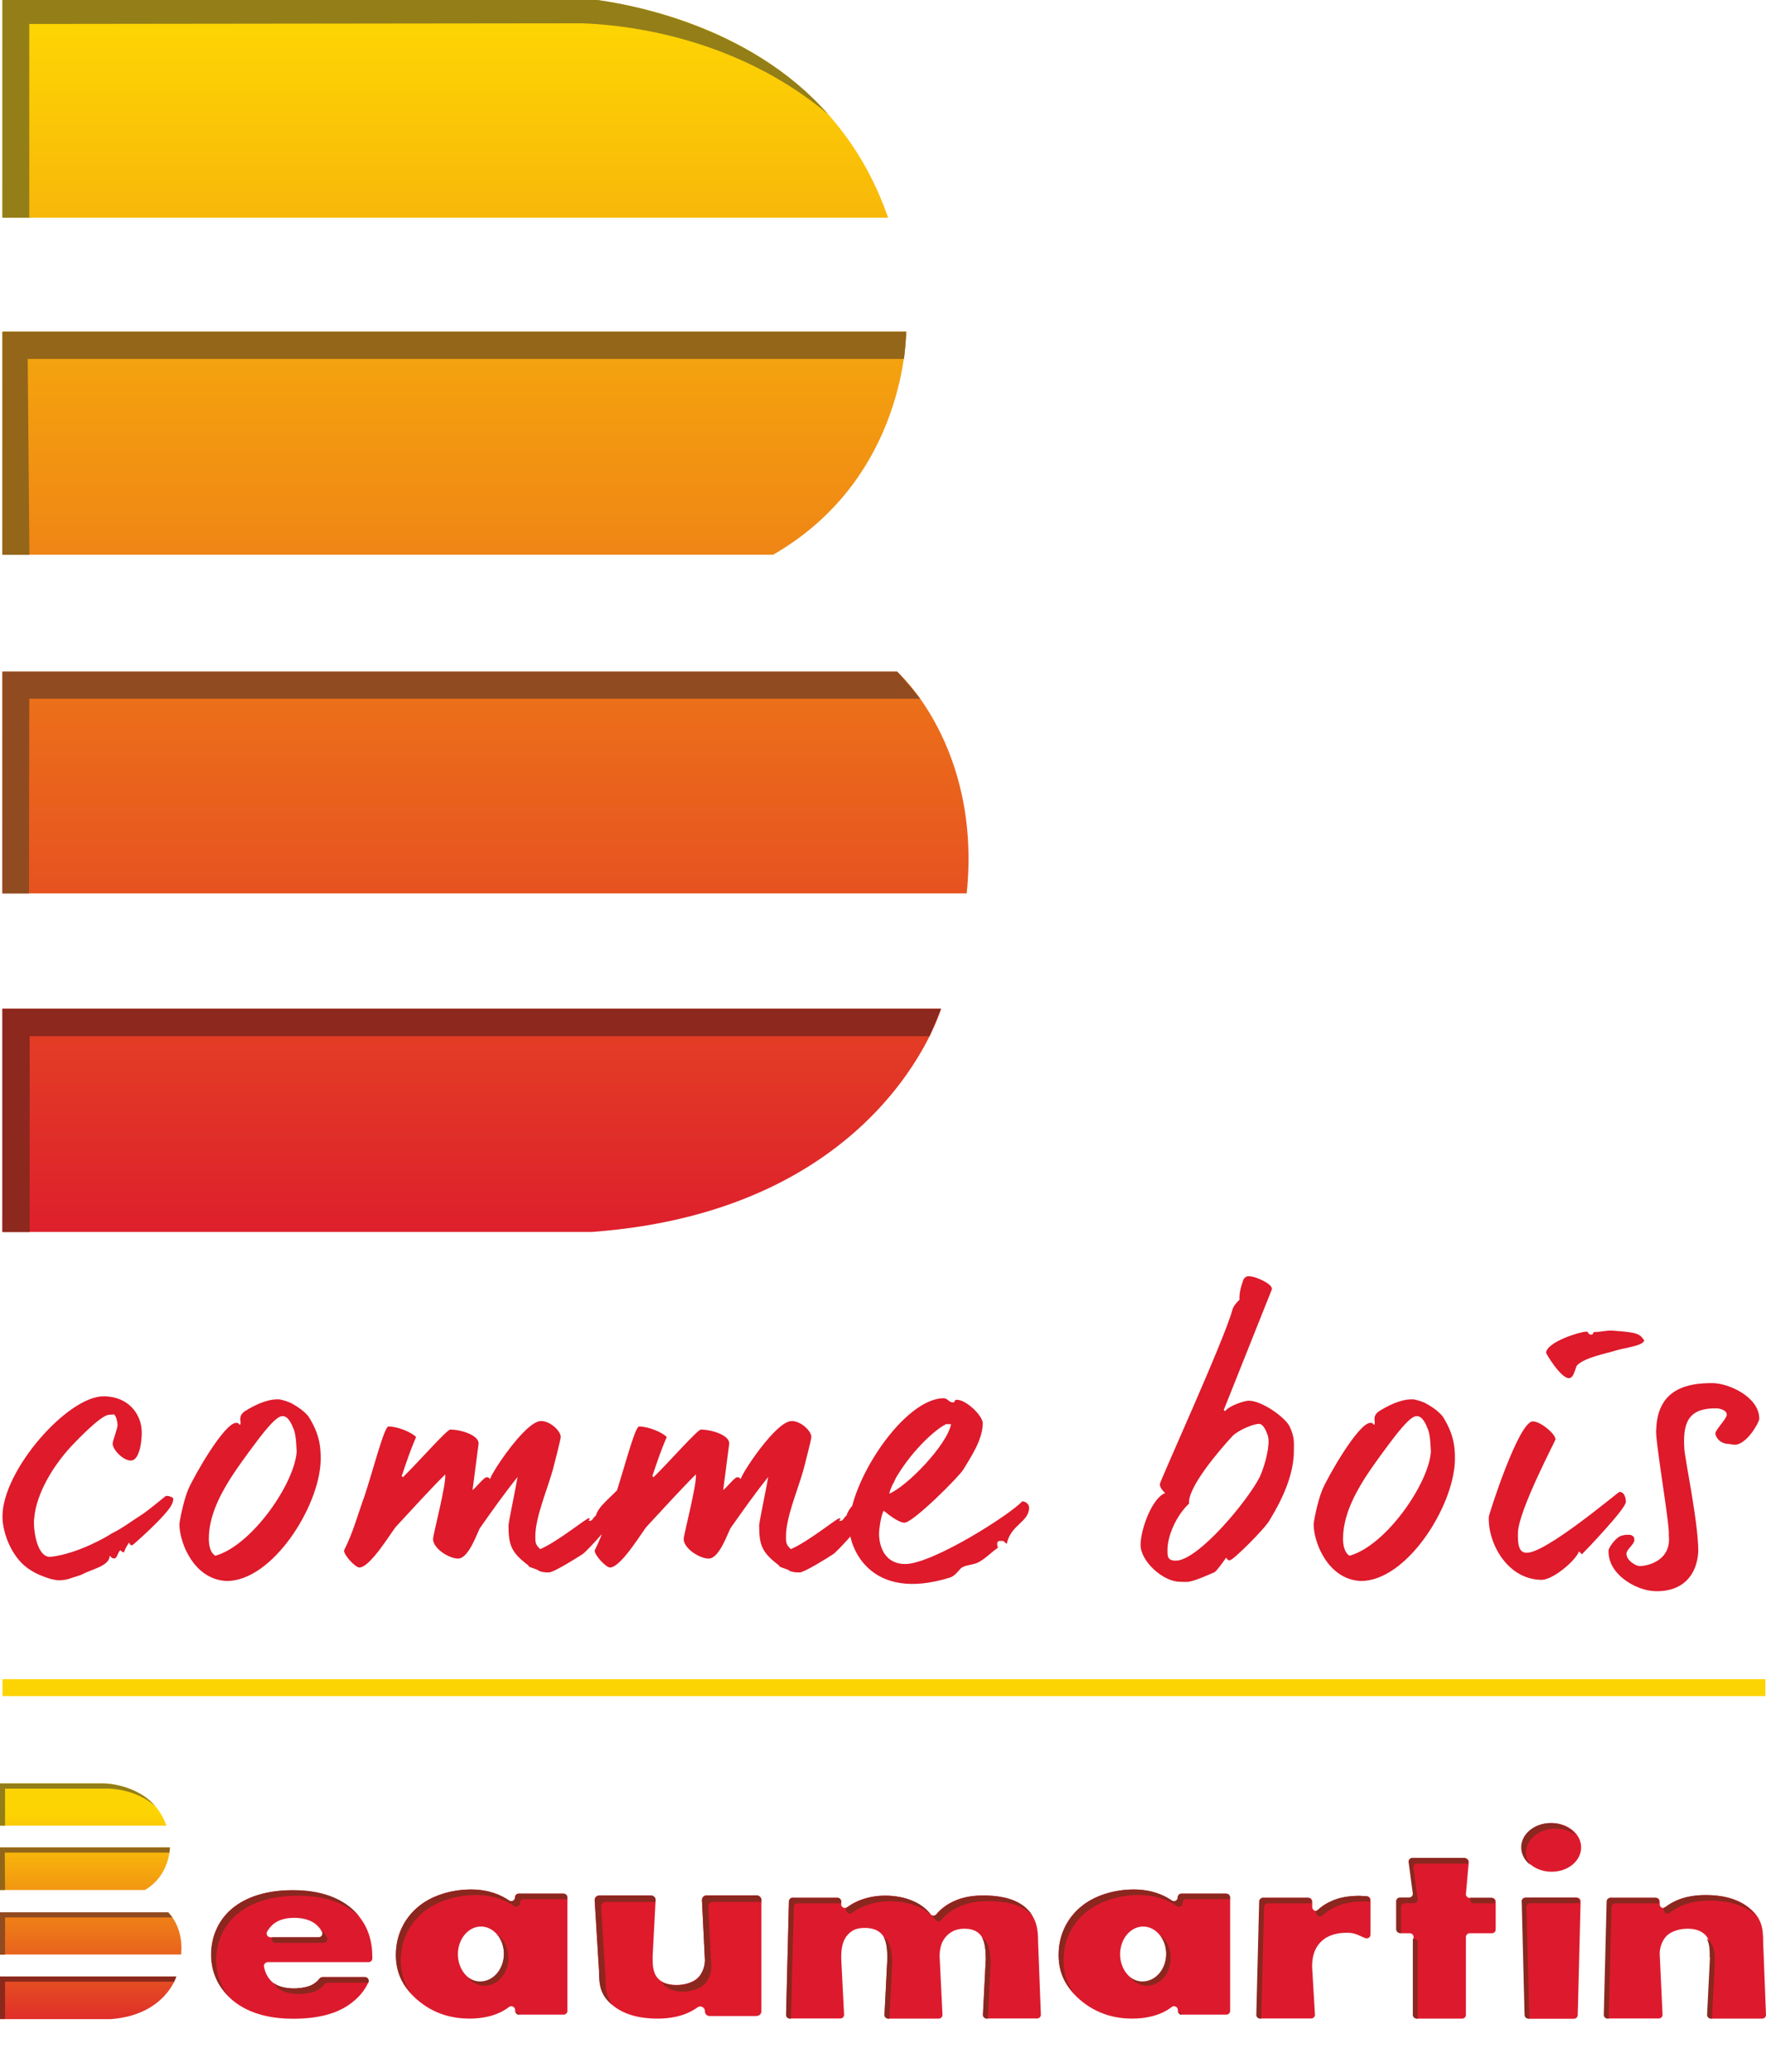 <?xml version="1.0" encoding="UTF-8"?>
<svg id="Calque_1" data-name="Calque 1" xmlns="http://www.w3.org/2000/svg" xmlns:xlink="http://www.w3.org/1999/xlink" viewBox="0 0 136.41 160">
  <defs>
    <style>
      .cls-1 {
        fill: none;
      }

      .cls-2 {
        fill: #fdd403;
      }

      .cls-3 {
        fill: url(#Dégradé_sans_nom_4);
      }

      .cls-4 {
        fill: url(#Dégradé_sans_nom_3);
      }

      .cls-5 {
        fill: #937e18;
      }

      .cls-6 {
        fill: #904b20;
      }

      .cls-7 {
        fill: #de1a2b;
      }

      .cls-8 {
        clip-path: url(#clippath-1);
      }

      .cls-9 {
        fill: #8b271f;
      }

      .cls-10 {
        fill: #8c281d;
      }

      .cls-11 {
        fill: #926619;
      }

      .cls-12 {
        fill: #8b271e;
      }

      .cls-13 {
        fill: #936619;
      }

      .cls-14 {
        fill: #9d9c9d;
      }

      .cls-15 {
        fill: #8b281c;
      }

      .cls-16 {
        fill: #947e18;
      }

      .cls-17 {
        clip-path: url(#clippath);
      }

      .cls-18 {
        fill: #dd1a2d;
      }
    </style>
    <clipPath id="clippath">
      <path class="cls-1" d="M0,152.61v3.29h8.55c4.21-.31,5.07-3.29,5.07-3.29H0ZM0,147.65v3.26h13.99c.22-2.17-1.01-3.26-1.01-3.26H0ZM0,142.64v3.29h11.19c1.95-1.14,1.93-3.29,1.93-3.29H0ZM0,137.7v3.26h12.85c-1.1-3.23-4.79-3.26-4.91-3.26H0Z"/>
    </clipPath>
    <linearGradient id="Dégradé_sans_nom_4" data-name="Dégradé sans nom 4" x1="-546.45" y1="670.7" x2="-546.28" y2="670.7" gradientTransform="translate(70595.44 -57356) rotate(-90) scale(105.25 -105.25)" gradientUnits="userSpaceOnUse">
      <stop offset="0" stop-color="#dc1a2e"/>
      <stop offset="1" stop-color="#fdd403"/>
    </linearGradient>
    <clipPath id="clippath-1">
      <path class="cls-1" d="M.19,77.89v17.23h45.53c22.41-1.64,26.97-17.23,26.97-17.23H.19ZM.19,51.86v17.12h74.48c1.17-11.37-5.37-17.12-5.37-17.12H.19ZM.19,25.6v17.23h59.53c10.39-5.98,10.27-17.23,10.27-17.23H.19ZM.19-.31v17.12h68.41C62.74-.14,43.1-.3,42.46-.31H.19Z"/>
    </clipPath>
    <linearGradient id="Dégradé_sans_nom_3" data-name="Dégradé sans nom 3" x1="-545.88" y1="670.41" x2="-544.97" y2="670.41" gradientTransform="translate(70595.44 -57356) rotate(-90) scale(105.25 -105.25)" gradientUnits="userSpaceOnUse">
      <stop offset="0" stop-color="#dd1a2d"/>
      <stop offset="1" stop-color="#fdd403"/>
    </linearGradient>
  </defs>
  <g>
    <g class="cls-17">
      <rect class="cls-3" x="0" y="137.7" width="14.21" height="18.2"/>
    </g>
    <g>
      <path class="cls-11" d="M0,145.93v-3.29h13.12c0,.15-.02.34-.03.4H.37s.02,2.89.02,2.89H0Z"/>
      <path class="cls-6" d="M0,150.91v-3.26h12.99c.07.07.33.4.33.4H.39v2.87H0Z"/>
      <path class="cls-15" d="M0,155.9v-3.29h13.62c-.03.09-.17.4-.17.4H.39v2.88H0Z"/>
      <path class="cls-5" d="M11.98,139.44c-1.12-.96-2.52-1.3-3.57-1.34H.39v2.86h-.39v-3.26h8.01c1,.02,2.86.44,3.97,1.74"/>
    </g>
    <path class="cls-18" d="M24.62,149.58c.22,0,.37-.25.25-.44-.12-.21-.29-.41-.47-.56-.53-.44-1.26-.5-1.67-.5-.68,0-1.21.15-1.64.5-.17.16-.34.35-.46.57-.1.2.04.43.26.43h3.72ZM28.49,151.5h-7.81c-.18,0-.32.17-.29.35.08.43.3.91.68,1.22.25.21.76.46,1.67.46.1,0,.81-.02,1.31-.25.22-.11.46-.28.63-.51.05-.07.14-.12.23-.12h3.28c.21,0,.35.22.26.42-.21.46-.57,1-1.2,1.5-.83.67-2.15,1.3-4.6,1.3-1.49,0-3.29-.27-4.68-1.42-.73-.61-1.67-1.76-1.67-3.53,0-1.57.71-2.82,1.69-3.61.94-.75,2.4-1.36,4.63-1.36,1.31,0,3.01.23,4.35,1.27,1.59,1.25,1.79,2.88,1.79,3.93v.06c0,.16-.13.29-.29.29"/>
    <path class="cls-18" d="M43.53,146.21h-3.46c-.16,0-.29.13-.29.29,0,.24-.26.38-.46.24-.59-.41-1.55-.85-2.93-.85-1.62,0-3.11.52-4.07,1.32-.91.75-1.74,1.98-1.74,3.74,0,1.4.53,2.47,1.62,3.43,1.36,1.19,2.86,1.48,4.07,1.48.94,0,2.14-.19,3.05-.9.19-.15.47,0,.47.24v.06c0,.16.13.29.29.29h3.46c.16,0,.29-.13.29-.29v-8.75c0-.16-.13-.29-.29-.29ZM37.15,153.03c-.98,0-1.78-.96-1.78-2.14s.8-2.14,1.78-2.14,1.78.96,1.78,2.14-.8,2.14-1.78,2.14Z"/>
    <path class="cls-18" d="M61.22,146.53h3.46c.16,0,.29.13.29.29v.2c0,.24.27.38.46.24.89-.66,1.98-.9,2.92-.9.81,0,1.57.15,2.17.42.65.28,1.07.65,1.35,1.02.11.15.33.15.45,0,.41-.49.89-.79,1.31-.99.81-.38,1.59-.46,2.35-.46.83,0,2.2.1,3.14.86,1.01.82,1.06,1.92,1.06,2.57l.22,5.78c0,.16-.13.29-.29.29h-3.9c-.16,0-.29-.13-.29-.29l.22-4.32c0-.98-.13-1.65-.58-2.01-.23-.17-.53-.31-1.06-.31-.46,0-.83.1-1.19.38-.68.54-.73,1.32-.73,1.78l.22,4.49c0,.16-.13.29-.29.29h-3.9c-.16,0-.29-.13-.29-.29l.22-4.32c0-.9-.08-1.61-.53-2.01-.35-.31-.81-.38-1.21-.38-.43,0-.78.06-1.11.33-.71.56-.71,1.46-.71,2.05l.22,4.32c0,.16-.13.29-.29.29h-3.9c-.16,0-.29-.13-.29-.29l.22-8.75c0-.16.13-.29.29-.29"/>
    <path class="cls-18" d="M94.72,146.21h-3.46c-.16,0-.29.13-.29.29,0,.24-.26.38-.46.24-.59-.41-1.55-.85-2.93-.85-1.62,0-3.11.52-4.07,1.32-.91.75-1.74,1.98-1.74,3.74,0,1.4.53,2.47,1.62,3.43,1.37,1.19,2.86,1.48,4.07,1.48.94,0,2.14-.19,3.05-.9.19-.15.47,0,.47.24v.06c0,.16.13.29.29.29h3.46c.16,0,.29-.13.29-.29v-8.75c0-.16-.13-.29-.29-.29ZM88.3,153.03c-.98,0-1.78-.96-1.78-2.14s.8-2.14,1.78-2.14,1.78.96,1.78,2.14-.8,2.14-1.78,2.14Z"/>
    <path class="cls-18" d="M97.61,146.53h3.46c.16,0,.29.13.29.29v.43c0,.26.31.39.49.21.33-.31.71-.54,1.1-.7.61-.27,1.34-.38,2.1-.38.08,0,.21.01.53.03.15,0,.28.14.28.29v2.67c0,.2-.19.34-.38.28-.3-.09-.75-.42-1.37-.42-.53,0-1.26.06-1.85.5-.86.65-.91,1.63-.91,2.13l.22,3.7c0,.16-.13.29-.29.29h-3.9c-.16,0-.29-.13-.29-.29l.22-8.75c0-.16.13-.29.29-.29"/>
    <path class="cls-18" d="M113.23,149.56v6.01c0,.16-.13.29-.29.29h-3.46c-.16,0-.29-.13-.29-.29v-6.01c0-.16-.13-.29-.29-.29h-.71c-.16,0-.29-.13-.29-.29v-2.15c0-.16.13-.29.29-.29h.71c.16,0,.29-.13.29-.29l-.33-2.48c0-.16.13-.29.29-.29h4.01c.16,0,.29.13.29.29l-.22,2.48c0,.16.13.29.29.29h1.72c.16,0,.29.13.29.29v2.15c0,.16-.13.29-.29.29h-1.72c-.16,0-.29.13-.29.29"/>
    <path class="cls-18" d="M122.09,146.82l-.22,8.75c0,.16-.13.3-.29.3h-3.46c-.16,0-.29-.13-.29-.3l-.22-8.75c0-.16.13-.3.29-.3h3.9c.16,0,.29.13.29.3M119.85,140.76c1.26,0,2.28.84,2.28,1.88s-1.01,1.88-2.28,1.88-2.28-.84-2.28-1.88,1.01-1.88,2.28-1.88"/>
    <path class="cls-18" d="M124.45,146.53h3.46c.16,0,.29.13.29.29v.21c0,.25.28.38.47.23,1.04-.82,2.27-.94,3.12-.94,1.16,0,2.4.23,3.34,1,.96.79,1.06,1.59,1.06,2.61l.22,5.64c0,.16-.13.29-.29.29h-3.9c-.16,0-.29-.13-.29-.29l.22-4.43c0-.54.03-1.36-.51-1.82-.38-.33-.88-.4-1.29-.4-.63,0-1.16.19-1.49.44-.4.31-.66.92-.66,1.48l.22,4.72c0,.16-.13.29-.29.29h-3.9c-.16,0-.29-.13-.29-.29l.22-8.75c0-.16.13-.29.29-.29"/>
    <path class="cls-9" d="M76.15,151.25l-.22,4.32c0,.16.13.29.29.29h.09l.21-4.19c0-.98-.13-1.65-.58-2.01-.02-.01-.05-.02-.07-.04.2.38.27.91.27,1.61M68.54,151.25l-.22,4.32c0,.16.13.29.29.29h.09l.21-4.19c0-.9-.08-1.61-.53-2.01-.03-.03-.06-.03-.09-.05.2.41.25.96.25,1.62M64.98,146.96v-.14c0-.16-.13-.29-.29-.29h-3.46c-.16,0-.29.13-.29.29l-.22,8.75c0,.16.13.29.29.29h.09l.22-8.61c0-.16.13-.29.29-.29h3.38ZM79.74,147.9c-.15-.24-.34-.47-.6-.68-.94-.75-2.3-.86-3.14-.86-.76,0-1.54.08-2.35.46-.42.19-.9.5-1.31.99-.12.14-.34.14-.45,0-.29-.37-.71-.75-1.35-1.02-.61-.27-1.36-.42-2.17-.42-.94,0-2.03.24-2.92.9-.03.02-.06,0-.09,0v.19c0,.24.27.38.46.24.89-.66,1.98-.9,2.92-.9.81,0,1.57.15,2.17.42.65.28,1.07.65,1.35,1.02.11.15.33.15.45,0,.41-.49.89-.79,1.31-.99.81-.38,1.59-.46,2.35-.46.83,0,2.2.1,3.13.86.1.08.15.17.23.25"/>
    <path class="cls-9" d="M101.3,146.96v-.14c0-.16-.13-.29-.29-.29h-3.46c-.16,0-.29.13-.29.29l-.22,8.75c0,.16.13.29.29.29h.09l.22-8.61c0-.16.13-.29.29-.29h3.38ZM105.8,146.83v-.13c0-.16-.12-.29-.28-.29-.32-.02-.45-.03-.53-.03-.76,0-1.49.1-2.1.38-.39.16-.77.39-1.1.7-.03.03-.08.05-.12.06v.16c0,.26.31.39.49.21.33-.31.71-.54,1.1-.7.61-.27,1.34-.38,2.1-.38.07,0,.2.01.43.02"/>
    <path class="cls-9" d="M25.29,153.08h3.16s0,0,0,0c.09-.2-.05-.42-.26-.42h-3.28c-.09,0-.18.04-.23.11-.17.23-.41.4-.63.51-.51.23-1.21.25-1.31.25-.84,0-1.32-.21-1.59-.41.09.13.18.27.3.38.25.21.76.46,1.67.46.1,0,.81-.02,1.31-.25.22-.11.46-.28.63-.51.05-.07.14-.11.23-.11M24.74,148.98c.04.06.1.1.13.16.11.19-.03.44-.25.44h-3.6c-.1.2.04.43.26.43h3.72c.22,0,.37-.25.25-.44-.12-.21-.29-.41-.47-.56-.01-.01-.03-.02-.04-.03M27.8,148.04c-.22-.29-.48-.56-.81-.83-1.34-1.04-3.03-1.27-4.35-1.27-2.23,0-3.69.61-4.63,1.36-.99.79-1.69,2.05-1.69,3.61s.68,2.56,1.34,3.21c-.51-.66-.96-1.56-.96-2.78,0-1.57.71-2.82,1.69-3.61.94-.75,2.4-1.36,4.63-1.36,1.31,0,3.01.23,4.35,1.27.16.13.3.26.44.4"/>
    <path class="cls-9" d="M39.83,155.38c.05.09.13.17.24.17h.04c-.05-.13-.15-.19-.28-.17M43.82,146.64v-.14c0-.16-.13-.29-.29-.29h-3.46c-.16,0-.29.13-.29.29,0,.24-.26.38-.46.24-.59-.41-1.55-.85-2.93-.85-1.62,0-3.11.52-4.07,1.32-.91.75-1.74,1.99-1.74,3.74,0,1.2.42,2.16,1.22,3.01-.56-.75-.84-1.57-.84-2.58,0-1.76.83-2.99,1.74-3.74.96-.79,2.45-1.32,4.07-1.32,1.38,0,2.34.44,2.93.85.19.13.46,0,.46-.24,0-.16.13-.29.29-.29h3.38Z"/>
    <path class="cls-9" d="M91.01,155.38c.05.09.13.17.24.17h.04c-.05-.13-.15-.19-.28-.17M95.01,146.64v-.14c0-.16-.13-.29-.29-.29h-3.46c-.16,0-.29.13-.29.29,0,.24-.26.38-.46.24-.59-.41-1.55-.85-2.93-.85-1.62,0-3.11.52-4.07,1.32-.91.75-1.74,1.99-1.74,3.74,0,1.2.42,2.16,1.22,3.01-.56-.75-.84-1.57-.84-2.58,0-1.76.83-2.99,1.74-3.74.96-.79,2.45-1.32,4.07-1.32,1.38,0,2.34.44,2.93.85.19.13.46,0,.46-.24,0-.16.13-.29.29-.29h3.38Z"/>
    <path class="cls-9" d="M109.13,149.69v5.88c0,.16.13.29.29.29h.09v-5.88c0-.16-.13-.29-.29-.29h-.09ZM113.38,143.88v-.14c.01-.16-.12-.29-.28-.29h-4.01c-.16,0-.29.13-.29.29l.33,2.48c0,.16-.13.29-.29.29h-.71c-.16,0-.29.13-.29.29v2.15c0,.16.13.3.29.3h.09v-2.01c0-.16.13-.29.29-.29h.71c.16,0,.29-.13.29-.29l-.33-2.48c0-.16.13-.29.29-.29h3.91ZM115.47,146.96v-.14c0-.16-.13-.29-.29-.29h-1.62v.14c-.01.16.12.29.28.29h1.63Z"/>
    <path class="cls-9" d="M117.54,146.82l.22,8.75c0,.16.13.29.29.29h.08l-.22-8.61c0-.16.13-.3.29-.3h3.81v-.14c0-.16-.13-.29-.29-.29h-3.9c-.16,0-.29.13-.29.29M121.72,141.71c-.39-.56-1.09-.95-1.94-.95-1.26,0-2.28.84-2.28,1.88,0,.54.28,1.02.71,1.36-.19-.28-.34-.58-.34-.93,0-1.04,1.01-1.88,2.28-1.88.61,0,1.15.2,1.56.52"/>
    <path class="cls-9" d="M132.08,151.14l-.22,4.43c0,.16.13.29.29.29h.09l.21-4.29c0-.54.03-1.36-.51-1.82-.03-.02-.06-.02-.09-.04.23.45.21,1.02.21,1.43M128.14,146.96v-.14c0-.16-.13-.29-.29-.29h-3.46c-.16,0-.29.13-.29.29l-.22,8.75c0,.16.13.29.29.29h.09l.22-8.61c0-.16.13-.29.29-.29h3.38ZM135.68,147.99c-.15-.23-.34-.45-.61-.67-.94-.77-2.17-1-3.34-1-.85,0-2.08.13-3.12.94-.03.02-.06,0-.1.01v.19c0,.25.28.38.47.23,1.04-.82,2.27-.94,3.12-.94,1.16,0,2.4.23,3.34,1,.1.08.15.16.23.24"/>
    <path class="cls-12" d="M89.57,149.36c.32.39.51.91.51,1.49,0,1.18-.82,2.14-1.83,2.14-.36,0-.69-.12-.97-.33.33.41.8.66,1.32.66,1.01,0,1.83-.96,1.83-2.14,0-.77-.34-1.44-.86-1.82Z"/>
    <path class="cls-12" d="M38.41,149.36c.32.39.51.91.51,1.49,0,1.18-.82,2.14-1.83,2.14-.36,0-.69-.12-.97-.33.33.41.8.66,1.32.66,1.01,0,1.83-.96,1.83-2.14,0-.77-.34-1.44-.86-1.82Z"/>
    <path class="cls-7" d="M58.46,155.66h-3.65c-.2,0-.36-.16-.36-.35v-.03c0-.29-.33-.46-.57-.29-1.04.75-2.26.87-3.1.87-1.19,0-2.46-.23-3.42-1-.98-.79-1.09-1.58-1.09-2.6l-.34-5.56c0-.2.16-.35.36-.35h3.99c.2,0,.36.16.36.35l-.23,4.35c0,.54-.03,1.35.52,1.81.39.33.91.4,1.32.4.65,0,1.19-.19,1.53-.44.41-.31.67-.92.67-1.48l-.23-4.65c0-.2.16-.35.36-.35h3.87c.2,0,.36.16.36.35v8.61c0,.2-.16.35-.36.35"/>
    <g>
      <path class="cls-9" d="M46.77,152.76l-.34-5.56c0-.2.16-.35.36-.35h3.85v-.14c0-.2-.15-.35-.35-.35h-3.99c-.2,0-.36.16-.36.35l.34,5.56c0,1,.1,1.79,1.04,2.56-.49-.62-.55-1.28-.55-2.07Z"/>
      <path class="cls-9" d="M51.42,153.37c.39.33.91.4,1.32.4.65,0,1.19-.19,1.53-.44.41-.31.67-.92.67-1.48l-.23-4.65c0-.2.16-.35.36-.35h3.74v-.14c0-.2-.16-.35-.36-.35h-3.87c-.2,0-.36.16-.36.35l.23,4.65c0,.56-.26,1.17-.67,1.48-.34.25-.88.44-1.53.44-.34,0-.76-.05-1.12-.25.07.13.16.25.28.35Z"/>
    </g>
  </g>
  <g>
    <path class="cls-7" d="M135.89,109.54c0-1.68-2.37-2.75-3.63-2.75-1.73,0-4.24.32-4.33,3.6-.12.7,1.08,7.45.97,8.15.23,2-1.7,2.38-2.25,2.38-.26,0-1.02-.41-1.02-.96,0-.32.58-.7.61-1.02,0-.26-.03-.29-.23-.41-.26-.06-.53-.03-.82.06-.47.2-.94.96-.94,1.1-.09,1.83,2.05,3.07,3.48,3.16,2.22.12,3.36-1.22,3.45-3.07,0-2.32-1.08-7.31-1.08-7.97-.15-2.23.53-3.1,2.52-3.07.09,0,.76.09.76.49,0,.32-.88,1.16-.88,1.45,0,.15.23.78,1.02.81l.47.06c.94,0,1.9-1.74,1.9-2M125.59,115.97c0-.09-.03-.78-.5-.78-.09,0-5.76,4.81-7.2,4.7-.73,0-.64-1.16-.64-1.59.09-1.77,2.93-7.13,2.9-7.16,0-.44-1.17-1.39-1.73-1.39-1.08-.12-3.42,7.19-3.42,7.36-.09,1.97,1.37,4.78,3.98,4.87.97.09,2.84-1.62,2.98-2.2l.23.23c.15-.14,3.39-3.51,3.39-4.03M126.99,103.48c-.35-.52-.53-.61-2.57-.75-.26,0-.96.12-1.2.12-.26-.03-.06.2-.32.2-.32-.03-.12-.23-.38-.23-.47,0-3.01.78-3.1,1.62,0,.09,1.14,1.97,1.76,1.97.38,0,.47-.67.61-.96.56-.64,2.37-.96,3.07-1.19.5-.17,2.14-.35,2.14-.78M110.53,112c-.09,2.44-3.45,7.34-6.29,8.12-.44-.26-.5-.96-.5-1.3,0-1.59.7-3.13,1.67-4.67.5-.78,1.17-1.71,2.02-2.84.85-1.13,1.46-1.8,1.84-1.94.44-.15.76.29.99.9.15.29.23.87.26,1.74M109.3,108.06c-.76-.09-1.7.23-2.78.9-.56.41-.26.75-.35,1.04-.23-.03,0-.14-.32-.14-.91,0-3.25,4.09-3.71,5.16-.38.93-.67,2.47-.67,2.67,0,1.45,1.14,4.29,3.66,4.38,3.51,0,7.14-5.71,7.25-9.28.03-1.19-.15-2.17-.94-3.42-.35-.44-.88-.78-1.35-1.04-.26-.12-.53-.2-.79-.26M97.95,110.96c.15.55-.18,2.06-.64,3.07-.94,1.86-4.77,6.47-6.49,6.47-.67,0-.64-.38-.64-.84,0-1.07.67-2.64,1.67-3.57-.15-1.19,2.28-4.06,3.36-5.22.44-.44,1.58-.93,2.05-.93.32,0,.58.58.7,1.02M99.94,112.09c0-.67.09-1.1-.35-2-.41-.72-2.14-1.94-3.13-1.94-.32,0-1.46.35-1.84.81-.06-.06-.09-.09-.09-.12s0-.03.03-.06l3.69-9.25c0-.46-1.35-.96-1.55-.96-.09-.03-.18-.03-.26-.03-.17,0-.29.09-.38.23-.2.55-.35,1.04-.32,1.59-.23.2-.47.49-.56.81-.58,2.2-5.59,13.19-5.59,13.42,0,.26.2.49.41.7-.97.32-1.9,2.75-1.9,4s1.73,2.84,3.04,2.84c.23,0,.47.03.67,0,.56-.09,1.49-.52,1.99-.73.15-.06.73-.87.91-1.13.12.12.06.2.29.2.26,0,2.78-2.52,3.07-3.1.23-.41,1.87-2.9,1.87-5.31M73.46,109.97c-.32,1.62-3.42,4.81-4.77,5.36.03-.15.15-.55.35-.87.09-.2.18-.41.32-.61,1.26-2.03,2.93-3.51,3.72-3.89h.38ZM79.49,116.41c0-.32-.32-.49-.53-.49-.91,1.01-6.93,4.84-9.04,4.84-1.49,0-2.02-1.22-2.02-2.38,0-.26.12-1.25.35-1.74.56.46,1.23.93,1.61.93.67,0,4.24-3.57,4.56-4.12.53-.9,1.49-2.26,1.49-3.57,0-.55-1.26-1.8-1.99-1.8-.32,0-.03.2-.35.2-.23,0-.41-.32-.67-.32-3.07,0-7.31,6.44-7.31,9.92,0,1.54,1.55,5.89,7.84,3.91.47-.2.7-.7.91-.78.35-.2.96-.2,1.29-.41.61-.35.97-.78,1.46-1.1-.09-.2-.12-.52.12-.52h.29l.26.23c.32-1.51,1.73-1.68,1.73-2.81M67.73,115.25c0-.26-.29-.43-.38-.52-.94,1.01-1.76,1.56-1.96,2.29-.2.12-.26.41-.47.41-.26,0,.18-.2-.09-.2-.2,0-2.34,1.77-3.74,2.38-.38-.35-.38-.52-.38-.99,0-1.45.88-3.48,1.35-5.13.15-.61.61-2.32.61-2.55,0-.44-.79-1.22-1.52-1.22-1.23,0-3.92,4.15-3.92,4.46-.12,0-.03-.12-.29-.12-.2,0-.79.78-1.08.99l.47-3.6c0-.64-1.35-1.07-2.19-1.07-.26,0-2.34,2.38-3.66,3.68-.06-.06-.09-.09-.09-.12s0-.03.03-.06c.32-.96.64-1.91,1.08-2.93-.38-.38-1.43-.81-2.14-.81-.32,0-1.23,3.54-1.84,5.36-.56,1.51-.88,2.81-1.58,4.2-.06.35.88,1.33,1.17,1.33.88,0,2.55-2.87,2.87-3.19,1.26-1.36,2.69-2.93,3.77-4,.09.78-.94,4.64-.94,4.99,0,.73,1.23,1.51,1.93,1.51.88,0,1.55-2.23,1.73-2.41.96-1.36,1.84-2.61,2.87-3.89-.23,1.3-.7,3.48-.7,3.74,0,1.51.2,2.09,1.55,3.1-.12.12.79.29.79.41.32.12.53.12.79.12.35,0,2.17-1.13,2.6-1.42.09,0,3.36-3.28,3.36-4.75M48.37,115.25c0-.26-.29-.43-.38-.52-.94,1.01-1.76,1.56-1.96,2.29-.2.12-.26.41-.47.41-.26,0,.18-.2-.09-.2-.2,0-2.34,1.77-3.74,2.38-.38-.35-.38-.52-.38-.99,0-1.45.88-3.48,1.35-5.13.15-.61.61-2.32.61-2.55,0-.44-.79-1.22-1.52-1.22-1.23,0-3.92,4.15-3.92,4.46-.12,0-.03-.12-.29-.12-.2,0-.79.78-1.08.99l.47-3.6c0-.64-1.35-1.07-2.19-1.07-.26,0-2.34,2.38-3.66,3.68-.06-.06-.09-.09-.09-.12s0-.03.03-.06c.32-.96.64-1.91,1.08-2.93-.38-.38-1.43-.81-2.14-.81-.32,0-1.23,3.54-1.84,5.36-.55,1.51-.88,2.81-1.58,4.2-.06.35.88,1.33,1.17,1.33.88,0,2.55-2.87,2.87-3.19,1.26-1.36,2.69-2.93,3.77-4,.09.78-.94,4.64-.94,4.99,0,.73,1.23,1.51,1.93,1.51.88,0,1.55-2.23,1.73-2.41.96-1.36,1.84-2.61,2.87-3.89-.23,1.3-.7,3.48-.7,3.74,0,1.51.2,2.09,1.55,3.1-.12.12.79.29.79.41.32.12.53.12.79.12.35,0,2.16-1.13,2.6-1.42.09,0,3.36-3.28,3.36-4.75M22.92,112c-.09,2.44-3.45,7.34-6.29,8.12-.44-.26-.5-.96-.5-1.3,0-1.59.7-3.13,1.67-4.67.5-.78,1.17-1.71,2.02-2.84.85-1.13,1.46-1.8,1.84-1.94.44-.15.76.29.99.9.15.29.23.87.26,1.74M21.69,108.06c-.76-.09-1.7.23-2.78.9-.56.41-.26.75-.35,1.04-.23-.03,0-.14-.32-.14-.91,0-3.25,4.09-3.71,5.16-.38.93-.67,2.47-.67,2.67,0,1.45,1.14,4.29,3.66,4.38,3.51,0,7.14-5.71,7.25-9.28.03-1.19-.15-2.17-.94-3.42-.35-.44-.88-.78-1.35-1.04-.26-.12-.53-.2-.79-.26M13.24,115.6c-.15-.09-.29-.12-.44-.09-.38.32-1.4,1.13-1.73,1.36-1.17.75-1.52,1.07-2.46,1.54-.2.15-2.57,1.57-4.74,1.8-1.11,0-1.32-2.41-1.23-2.96.15-1.94,1.52-4.23,3.16-5.89.12-.12,1.93-2.03,2.58-2.12l.44-.03c.2.23.26.64.26.84,0,.23-.38,1.22-.38,1.42,0,.44.79,1.3,1.4,1.3.7,0,.85-1.54.85-2.15,0-1.48-1.08-2.81-2.95-2.81-2.78,0-7.81,5.71-7.81,9.28,0,1.3.76,3.33,2.22,4.17.5.35,1.58.7,1.73.7.35.09.73.06,1.11-.03.23-.09.97-.29,1.11-.38.7-.38,2.11-.64,2.11-1.42.09,0,.09.2.35.2.23,0,.26-.43.47-.64.12.12.2.17.29.17.09-.32.26-.55.38-.75.09.09.03.2.26.2.03,0,2.72-2.35,3.07-3.19.09-.2.09-.35.09-.44l-.15-.12Z"/>
    <g>
      <path class="cls-14" d="M.19-.31v17.12h2.06V1.85l42.71-.05c5.57.2,13.01,1.98,18.98,7.01C57.99,2.01,48.14-.18,42.8-.28L.19-.31Z"/>
      <path class="cls-14" d="M70,25.6H.19v17.23h2.08l-.13-15.13h67.68c.05-.32.15-1.34.18-2.11"/>
      <path class="cls-14" d="M69.3,51.86H.19v17.12h2.05l.02-15.03h68.81s-1.4-1.71-1.78-2.09"/>
      <path class="cls-14" d="M72.68,77.89H.19v17.23h2.1v-15.11h69.51s.72-1.64.89-2.12"/>
    </g>
    <g class="cls-8">
      <rect class="cls-4" x=".19" y="-.31" width="75.64" height="95.43"/>
    </g>
    <g>
      <path class="cls-13" d="M.19,42.84v-17.23h69.81c-.03.76-.13,1.79-.18,2.1H2.14s.13,15.13.13,15.13H.19Z"/>
      <path class="cls-6" d="M.19,68.98v-17.12h69.11c.38.37,1.78,2.09,1.78,2.09H2.26l-.02,15.03H.19Z"/>
      <path class="cls-10" d="M.19,95.12v-17.23h72.49c-.17.48-.89,2.12-.89,2.12H2.29v15.11H.19Z"/>
      <path class="cls-16" d="M63.95,8.81c-5.97-5.02-13.41-6.8-18.98-7.01l-42.71.05v14.96H.19V-.31l42.61.03c5.34.1,15.2,2.29,21.15,9.09"/>
    </g>
    <rect class="cls-2" x=".19" y="129.65" width="136.17" height="1.31"/>
  </g>
</svg>